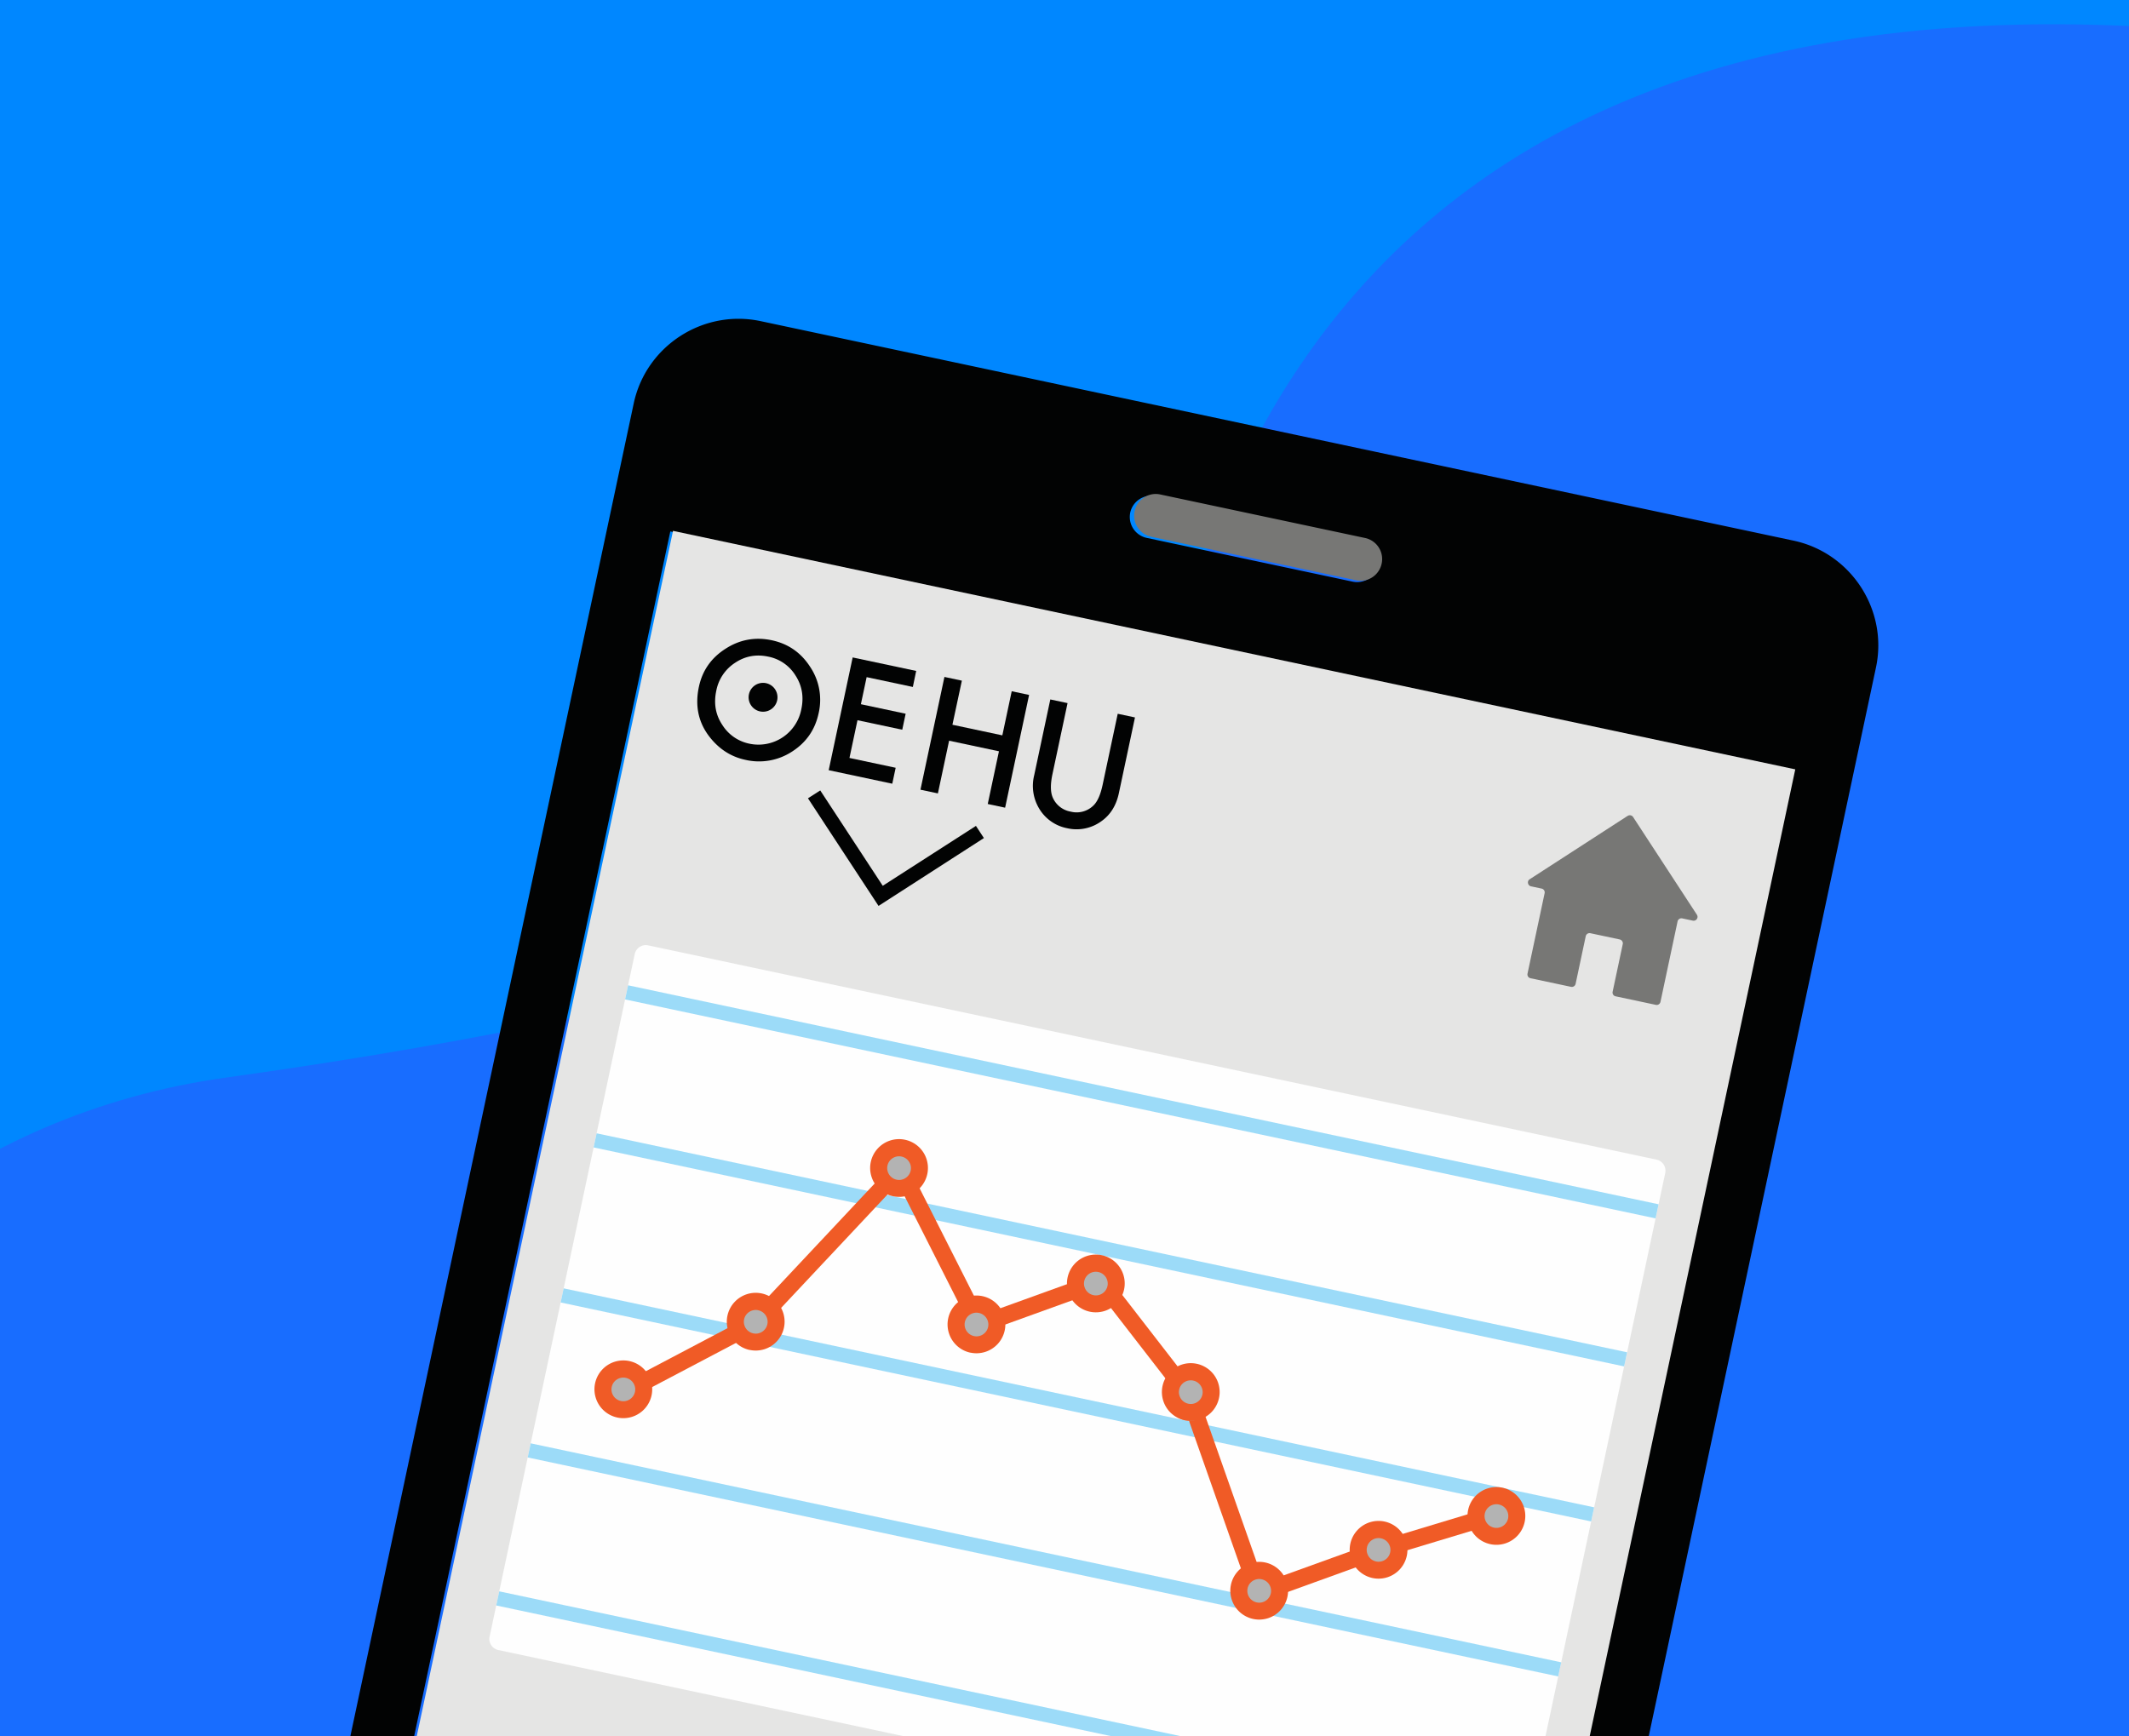 <svg xmlns="http://www.w3.org/2000/svg" xmlns:xlink="http://www.w3.org/1999/xlink" width="320" height="261" viewBox="0 0 320 261"><rect x="0" y="0" width="320" height="261" fill="#333333" stroke="none"/><defs><path id="umdca" d="M0 1104V843h320v261z"/><path id="umdcc" d="M-22 1132c-55.78-25.13-23-116 56-127s134-29 139-48 17-131 178-107 110.56 222.7 7 301c-82.94 62.7-324.22 6.14-380-19z"/><path id="umdcd" d="M229.5 903.46c8.85 0 16.09 7.23 16.09 16.07v369.68c0 8.84-7.24 16.07-16.09 16.07H70.79a16.13 16.13 0 0 1-16.09-16.07V919.53c0-8.84 7.24-16.07 16.09-16.07zm-95.17 13.4a3.22 3.22 0 0 0-3.22 3.2 3.22 3.22 0 0 0 3.22 3.21h31.63a3.22 3.22 0 0 0 3.22-3.2 3.22 3.22 0 0 0-3.22-3.22zm15.81 377.79a16.88 16.88 0 1 0 .02-33.76 16.88 16.88 0 0 0-.02 33.76zm-86.06-45.09H236.2V937.21H64.08z"/><path id="umdce" d="M64.46 1250.05h172.45V937.04H64.46z"/><path id="umdcf" d="M134.92 922.96h31.54c1.77 0 3.21-1.46 3.21-3.25a3.24 3.24 0 0 0-3.2-3.25h-31.55a3.24 3.24 0 0 0-3.21 3.25 3.24 3.24 0 0 0 3.2 3.25"/><path id="umdcg" d="M150.7 1260.88a16.8 16.8 0 1 0 16.8 16.79 16.8 16.8 0 0 0-16.8-16.79"/><path id="umdch" d="M228.72 1242.47H73.75a1.7 1.7 0 0 1-1.69-1.7v-104.9c0-.94.76-1.71 1.7-1.71h154.96c.93 0 1.69.77 1.69 1.7v104.9c0 .94-.76 1.7-1.7 1.7"/><path id="umdci" d="M72.06 1188.32h158.35v-2.17H72.06z"/><path id="umdcj" d="M72.06 1141.75h158.35v-2.17H72.06z"/><path id="umdck" d="M72.06 1212.15h158.35v-2.17H72.06z"/><path id="umdcl" d="M72.06 1165.57h158.35v-2.17H72.06z"/><path id="umdcm" d="M72.06 1235.97h158.35v-2.17H72.06z"/><path id="umdcn" d="M100.74 1241.38H78.07c-.92 0-1.68-.76-1.68-1.69v-29.1c0-.94.76-1.7 1.68-1.7h22.67c.92 0 1.68.76 1.68 1.7v29.1c0 .93-.76 1.7-1.68 1.7"/><path id="umdco" d="M131.11 1241.39h-22.67a1.7 1.7 0 0 1-1.68-1.7v-45.33c0-.94.76-1.71 1.68-1.71h22.67c.92 0 1.68.77 1.68 1.7v45.33c0 .94-.76 1.7-1.68 1.7"/><path id="umdcp" d="M161.48 1241.38h-22.67a1.7 1.7 0 0 1-1.68-1.7v-78.91c0-.94.76-1.7 1.68-1.7h22.67c.92 0 1.68.76 1.68 1.7v78.92c0 .93-.76 1.7-1.68 1.7"/><path id="umdcq" d="M191.85 1241.39h-22.67a1.7 1.7 0 0 1-1.68-1.71v-55.07c0-.94.76-1.71 1.68-1.71h22.67c.92 0 1.68.77 1.68 1.7v55.08c0 .94-.76 1.7-1.68 1.7"/><path id="umdcr" d="M228.72 1107.08H73.75a1.7 1.7 0 0 1-1.69-1.7v-104.9c0-.94.76-1.71 1.7-1.71h154.96c.93 0 1.69.77 1.69 1.7v104.9c0 .94-.76 1.7-1.7 1.7"/><path id="umdcs" d="M72.06 1054.02h158.35v-2.17H72.06z"/><path id="umdct" d="M72.06 1007.44h158.35v-2.17H72.06z"/><path id="umdcu" d="M72.06 1077.84h158.35v-2.17H72.06z"/><path id="umdcv" d="M72.06 1030.19h158.35v-2.17H72.06z"/><path id="umdcw" d="M72.06 1100.59h158.35v-2.17H72.06z"/><path id="umdcx" d="M183.37 1076.76l-17.06-27.97-15.63-13.23-16.67 10.36-16.07-19.97-15.67 25.9-16.66 13.87-1.62-1.97 16.33-13.6 17.33-28.63 16.93 21.04 16.33-10.15 17.36 14.7.1.17 15.83 25.95 15.42-9.58 16.55-9.1 1.22 2.24-16.5 9.07z"/><path id="umdcy" d="M223.3 1241.38h-22.67a1.7 1.7 0 0 1-1.68-1.7v-35.58c0-.94.76-1.71 1.68-1.71h22.67c.92 0 1.68.77 1.68 1.7v35.58c0 .94-.76 1.71-1.68 1.71"/><path id="umdcz" d="M87.24 1064.84a3.25 3.25 0 1 1-6.5 0 3.25 3.25 0 0 1 6.5 0"/><path id="umdcA" d="M83.99 1069.17a4.34 4.34 0 1 1 0-8.68 4.34 4.34 0 0 1 0 8.68m0-6.1c-.98 0-1.78.8-1.78 1.77a1.78 1.78 0 0 0 3.57 0c0-.98-.8-1.77-1.79-1.77"/><path id="umdcB" d="M104.6 1050.76a3.25 3.25 0 1 1-6.5 0 3.25 3.25 0 0 1 6.5 0"/><path id="umdcC" d="M101.34 1055.1a4.34 4.34 0 1 1 0-8.69 4.34 4.34 0 0 1 0 8.68m0-6.1c-.98 0-1.78.8-1.78 1.77a1.78 1.78 0 0 0 3.57 0c0-.98-.8-1.77-1.79-1.77"/><path id="umdcD" d="M120.87 1023.69a3.25 3.25 0 1 1-6.5 0 3.25 3.25 0 0 1 6.5 0"/><path id="umdcE" d="M117.6 1028.01a4.34 4.34 0 1 1 .01-8.68 4.34 4.34 0 0 1 0 8.68m0-6.1c-.98 0-1.78.8-1.78 1.77a1.78 1.78 0 0 0 3.57 0c0-.97-.8-1.77-1.79-1.77"/><path id="umdcF" d="M137.13 1044.26a3.25 3.25 0 1 1-6.5 0 3.25 3.25 0 0 1 6.5 0"/><path id="umdcG" d="M133.88 1048.6a4.34 4.34 0 1 1 0-8.69 4.34 4.34 0 0 1 0 8.68m0-6.1c-.98 0-1.78.8-1.78 1.77a1.78 1.78 0 0 0 3.57 0c0-.97-.8-1.77-1.79-1.77"/><path id="umdcH" d="M153.4 1034.52a3.25 3.25 0 1 1-6.5 0 3.25 3.25 0 0 1 6.5 0"/><path id="umdcI" d="M150.15 1038.84a4.34 4.34 0 1 1 0-8.68 4.34 4.34 0 0 1 0 8.68m0-6.1c-.98 0-1.78.8-1.78 1.77a1.78 1.78 0 1 0 3.57 0c0-.97-.8-1.77-1.79-1.77"/><path id="umdcJ" d="M170.76 1048.6a3.25 3.25 0 1 1-6.5 0 3.25 3.25 0 0 1 6.5 0"/><path id="umdcK" d="M167.5 1051.84a4.34 4.34 0 1 1 0-8.68 4.34 4.34 0 0 1 0 8.68m0-6.1c-.98 0-1.78.8-1.78 1.77a1.78 1.78 0 0 0 3.57 0c0-.97-.8-1.77-1.79-1.77"/><path id="umdcL" d="M187.02 1074.59a3.25 3.25 0 1 1-6.5 0 3.25 3.25 0 0 1 6.5 0"/><path id="umdcM" d="M183.77 1078.92a4.34 4.34 0 1 1 0-8.68 4.34 4.34 0 0 1 0 8.68m0-6.1c-.98 0-1.78.8-1.78 1.77a1.78 1.78 0 0 0 3.57 0c0-.98-.8-1.77-1.79-1.77"/><path id="umdcN" d="M219.56 1056.18a3.25 3.25 0 1 1-6.5 0 3.25 3.25 0 0 1 6.5 0"/><path id="umdcO" d="M216.3 1060.51a4.34 4.34 0 1 1 .01-8.68 4.34 4.34 0 0 1 0 8.68m0-6.1c-.98 0-1.78.8-1.78 1.77a1.78 1.78 0 0 0 3.57 0c0-.98-.8-1.77-1.79-1.77"/><path id="umdcP" d="M203.29 1064.84a3.25 3.25 0 1 1-6.5 0 3.25 3.25 0 0 1 6.5 0"/><path id="umdcQ" d="M200.04 1069.17a4.34 4.34 0 1 1 0-8.68 4.34 4.34 0 0 1 0 8.68m0-6.1c-.98 0-1.78.8-1.78 1.77a1.78 1.78 0 0 0 3.57 0c0-.98-.8-1.77-1.79-1.77"/><path id="umdcR" d="M106.4 985.77l-13.74-13.62 1.56-1.54 12.17 12.07 11.83-11.72 1.55 1.54z"/><path id="umdcS" d="M85.07 958.7a2.17 2.17 0 1 1-4.34 0 2.17 2.17 0 0 1 4.34 0"/><path id="umdcT" d="M73.14 959.17c0-2.5.9-4.64 2.73-6.44 1.81-1.8 4-2.69 6.53-2.69 2.52 0 4.67.9 6.47 2.71a8.9 8.9 0 0 1 2.7 6.53c0 2.55-.9 4.71-2.71 6.5a9.07 9.07 0 0 1-6.6 2.67c-2.27 0-4.31-.8-6.13-2.38-2-1.75-2.99-4.05-2.99-6.9m2.68.04c0 1.96.66 3.57 1.97 4.84a6.28 6.28 0 0 0 4.51 1.9 6.56 6.56 0 0 0 6.6-6.7c0-1.9-.63-3.48-1.9-4.76a6.2 6.2 0 0 0-4.63-1.93c-1.83 0-3.39.64-4.65 1.93a6.43 6.43 0 0 0-1.9 4.72"/><path id="umdcU" d="M127.85 950.04v10.9c0 1.55.25 2.68.74 3.4a3.6 3.6 0 0 0 3.11 1.56 3.6 3.6 0 0 0 3.12-1.56c.5-.7.74-1.83.74-3.4v-10.9h2.65v11.64c0 1.9-.57 3.48-1.73 4.71a6.32 6.32 0 0 1-4.78 2.06 6.28 6.28 0 0 1-4.77-2.06 6.62 6.62 0 0 1-1.73-4.7v-11.65z"/><path id="umdcV" d="M104.6 952.5h-7.1v4.16h6.88v2.46H97.5v5.8h7.1v2.45h-9.77v-17.33h9.76z"/><path id="umdcW" d="M111.6 956.82h7.67v-6.78h2.67v17.33h-2.67v-8.1h-7.66v8.1h-2.68v-17.33h2.68z"/><path id="umdcX" d="M213.72 949.12L201.3 961.5c-.37.36-.1 1 .42 1h1.62c.32 0 .59.25.59.58v12.36c0 .33.26.59.58.59h6.22c.33 0 .59-.26.59-.59v-7.31c0-.32.26-.59.59-.59h4.5c.33 0 .6.27.6.59v7.31c0 .33.25.59.58.59h6.19c.32 0 .58-.26.58-.59v-12.36c0-.33.27-.59.59-.59h1.62c.53 0 .79-.63.42-1l-12.43-12.37a.59.59 0 0 0-.83 0"/><clipPath id="umdcb"><use xlink:href="#umdca"/></clipPath></defs><g><g transform="translate(0 -843)"><g><use fill="#0087ff" xlink:href="#umdca"/></g><g clip-path="url(#umdcb)"><g><use fill="#186dff" xlink:href="#umdcc"/></g><g transform="rotate(12 150.5 1104.5)"><g><g><use fill="#020303" xlink:href="#umdcd"/></g><g><use fill="#e5e5e4" xlink:href="#umdce"/></g><g><use fill="#777775" xlink:href="#umdcf"/></g><g><use fill="#777775" xlink:href="#umdcg"/></g><g><use fill="#fefefe" xlink:href="#umdch"/></g><g><use fill="#9cdbf8" xlink:href="#umdci"/></g><g><use fill="#9cdbf8" xlink:href="#umdcj"/></g><g><use fill="#9cdbf8" xlink:href="#umdck"/></g><g><use fill="#9cdbf8" xlink:href="#umdcl"/></g><g><use fill="#9cdbf8" xlink:href="#umdcm"/></g><g><use fill="#ffde00" xlink:href="#umdcn"/></g><g><use fill="#ffde00" xlink:href="#umdco"/></g><g><use fill="#ffde00" xlink:href="#umdcp"/></g><g><use fill="#ffde00" xlink:href="#umdcq"/></g><g><use fill="#fefefe" xlink:href="#umdcr"/></g><g><use fill="#9cdbf8" xlink:href="#umdcs"/></g><g><use fill="#9cdbf8" xlink:href="#umdct"/></g><g><use fill="#9cdbf8" xlink:href="#umdcu"/></g><g><use fill="#9cdbf8" xlink:href="#umdcv"/></g><g><use fill="#9cdbf8" xlink:href="#umdcw"/></g><g><use fill="#f05b26" xlink:href="#umdcx"/></g><g><use fill="#ffde00" xlink:href="#umdcy"/></g><g><use fill="#b3b3b3" xlink:href="#umdcz"/></g><g><use fill="#f05b26" xlink:href="#umdcA"/></g><g><use fill="#b3b3b3" xlink:href="#umdcB"/></g><g><use fill="#f05b26" xlink:href="#umdcC"/></g><g><use fill="#b3b3b3" xlink:href="#umdcD"/></g><g><use fill="#f05b26" xlink:href="#umdcE"/></g><g><use fill="#b3b3b3" xlink:href="#umdcF"/></g><g><use fill="#f05b26" xlink:href="#umdcG"/></g><g><use fill="#b3b3b3" xlink:href="#umdcH"/></g><g><use fill="#f05b26" xlink:href="#umdcI"/></g><g><use fill="#b3b3b3" xlink:href="#umdcJ"/></g><g><use fill="#f05b26" xlink:href="#umdcK"/></g><g><use fill="#b3b3b3" xlink:href="#umdcL"/></g><g><use fill="#f05b26" xlink:href="#umdcM"/></g><g><use fill="#b3b3b3" xlink:href="#umdcN"/></g><g><use fill="#f05b26" xlink:href="#umdcO"/></g><g><use fill="#b3b3b3" xlink:href="#umdcP"/></g><g><use fill="#f05b26" xlink:href="#umdcQ"/></g><g><use fill="#020303" xlink:href="#umdcR"/></g><g><use fill="#020303" xlink:href="#umdcS"/></g><g><use fill="#020303" xlink:href="#umdcT"/></g><g><use fill="#020303" xlink:href="#umdcU"/></g><g><use fill="#020303" xlink:href="#umdcV"/></g><g><use fill="#020303" xlink:href="#umdcW"/></g><g><use fill="#777775" xlink:href="#umdcX"/></g></g></g></g></g></g></svg>